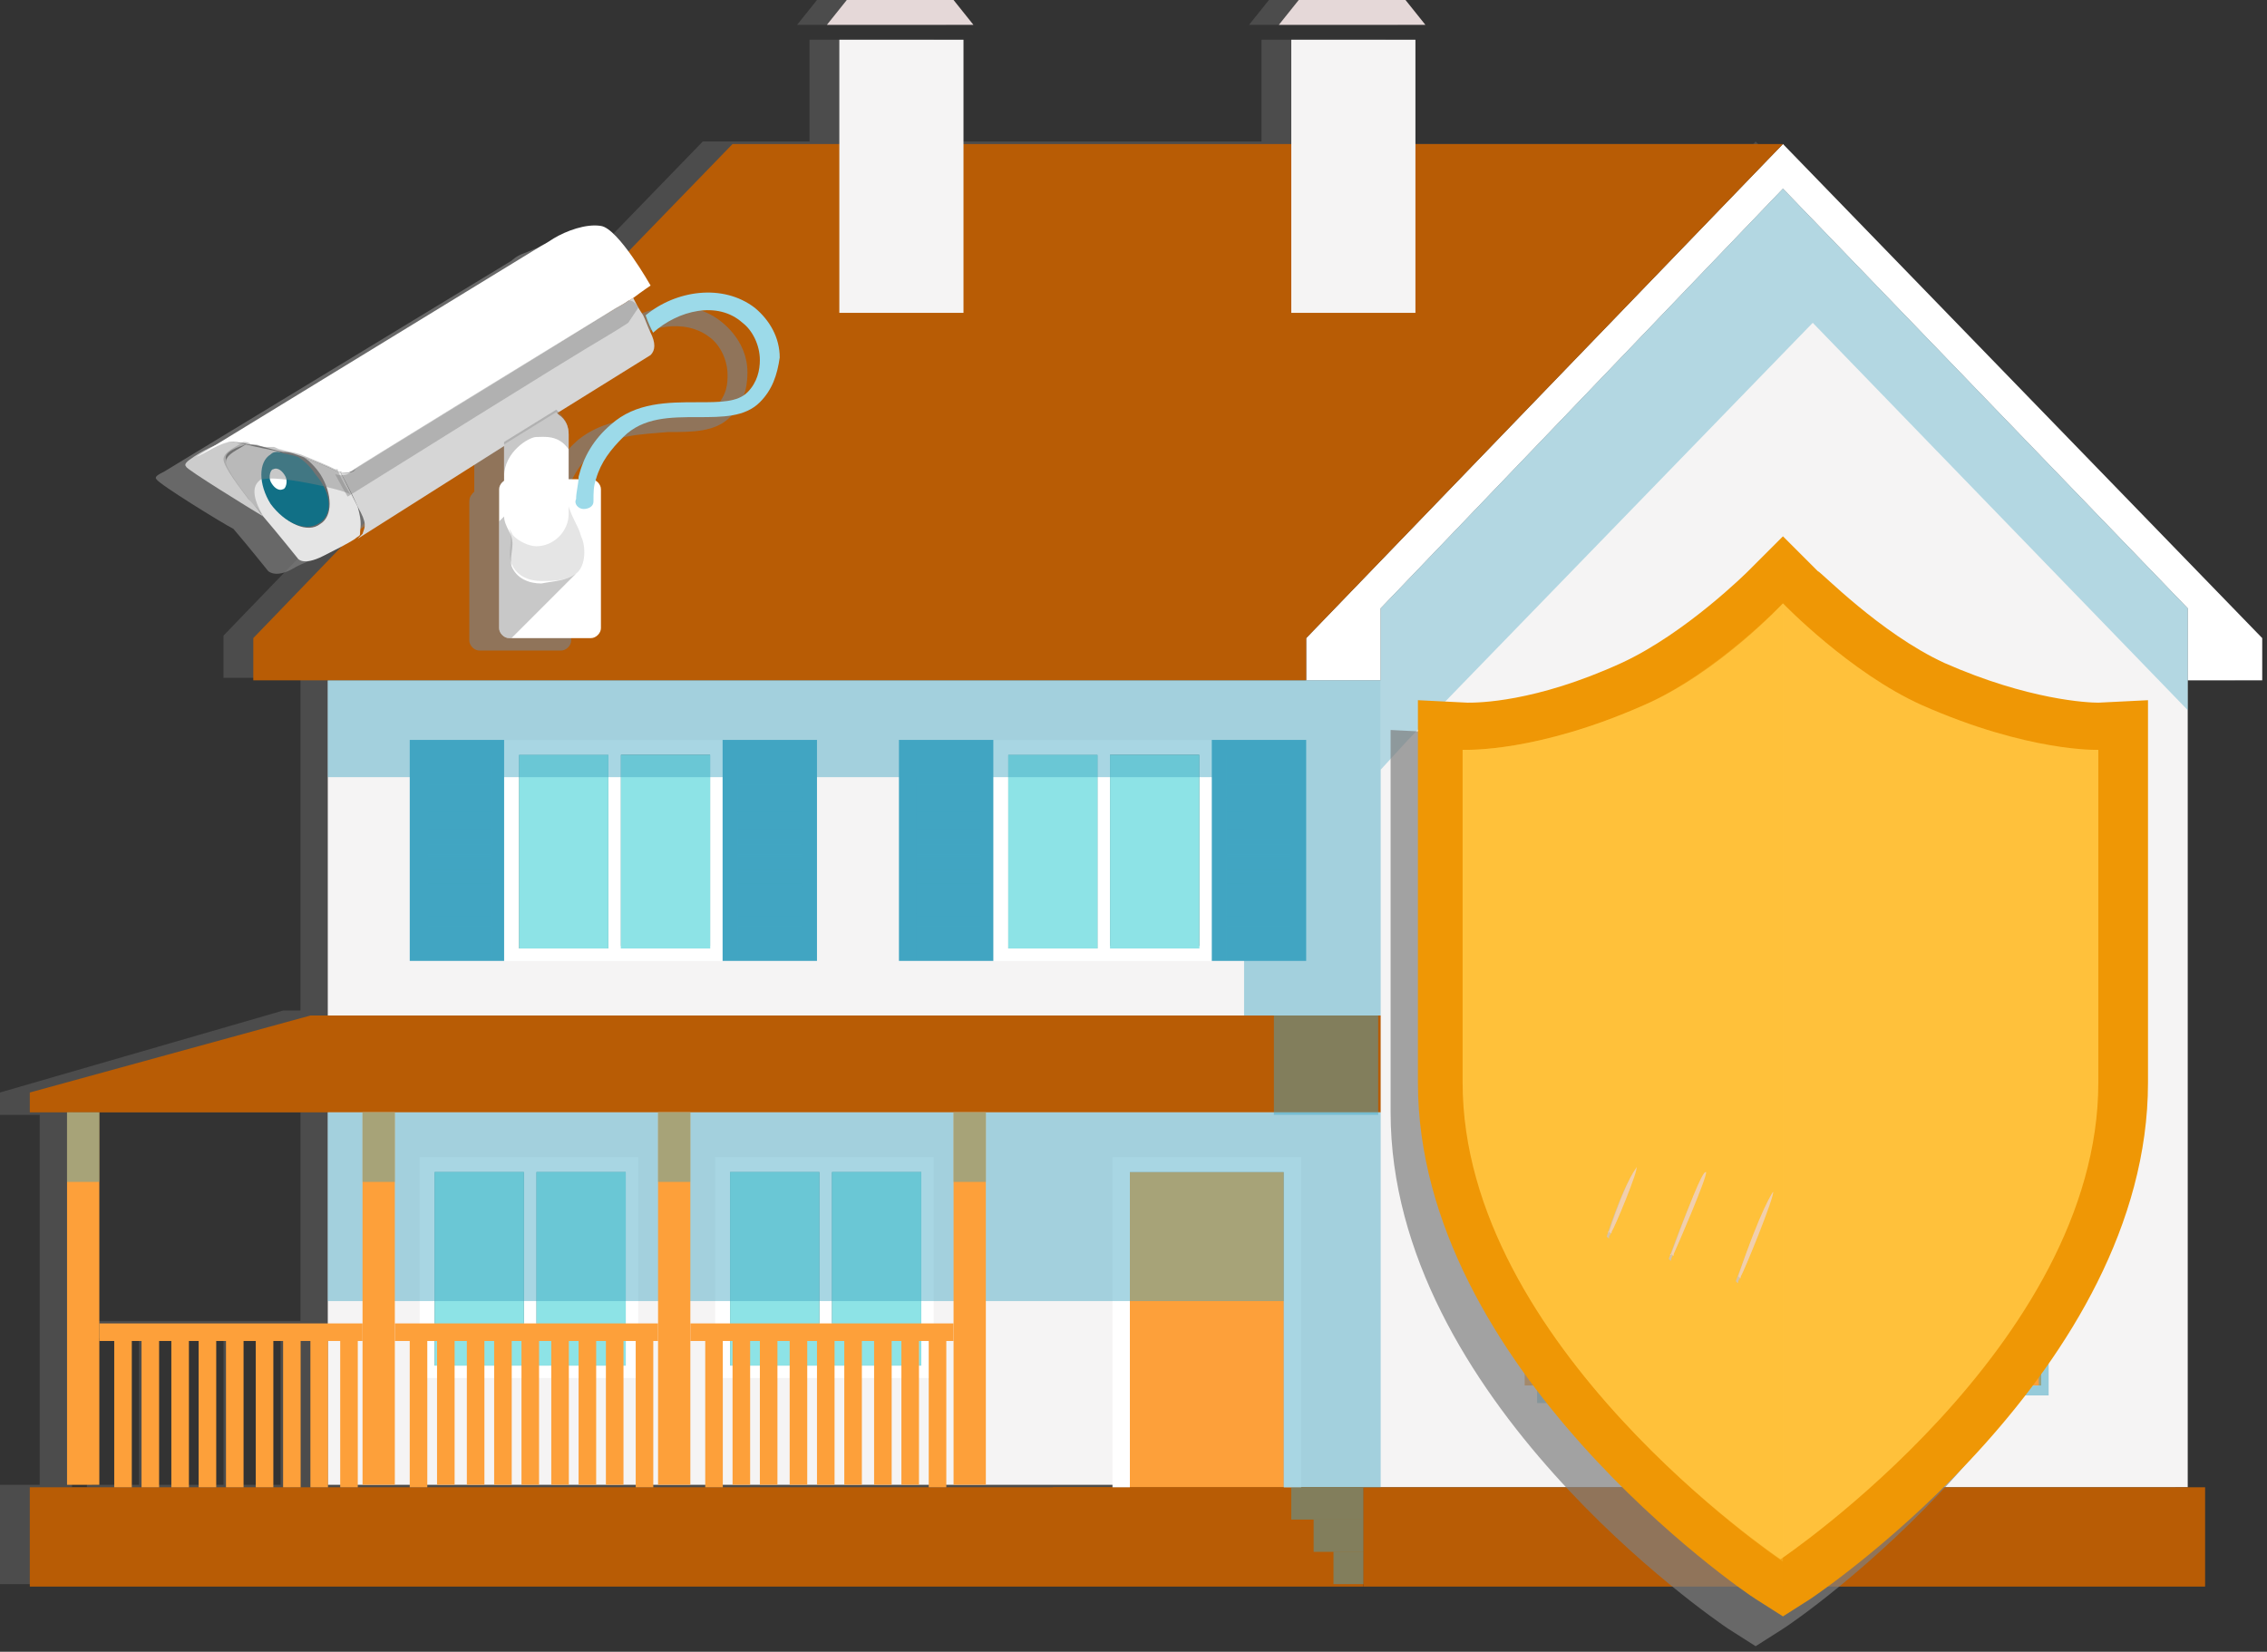 <svg xmlns="http://www.w3.org/2000/svg" width="129" height="94" viewBox="0 0 129 94">
  <rect x="0" y="0" width="129" height="94" fill="#333333" stroke="none"/>
  <g fill="none">
    <g fill="gray" opacity=".7">
      <polygon points="72.207 0 78.424 0 79.554 1.413 71.076 1.413" opacity=".46"/>
      <polygon points="46.489 0 52.707 0 53.837 1.413 45.359 1.413" opacity=".46"/>
      <path d="M2.261,67.261 L2.261,84.5 L0,84.5 L0,90.152 L58.217,90.152 L74.185,90.152 L75.88,90.152 L75.88,90.152 L123.783,90.152 L123.783,84.5 L122.935,84.5 L122.935,40.413 L122.935,40.413 L122.935,38.717 L127.174,38.717 L127.174,36.315 L99.902,8.054 L73.337,35.609 L99.902,8.196 L78.848,8.196 L78.848,2.261 L71.783,2.261 L71.783,8.054 L53.13,8.054 L53.13,2.261 L46.065,2.261 L46.065,8.054 L39.989,8.054 L22.185,26.424 L20.348,28.261 L12.717,36.174 L12.717,38.576 L72.489,38.576 L72.489,38.576 L76.728,38.576 L76.728,38.576 L17.098,38.576 L17.098,38.576 L17.098,38.576 L17.098,43.946 L17.098,43.946 L17.098,57.511 L16.109,57.511 L0,62.174 L0,63.446 L2.261,63.446 L2.261,67.261 Z M99.478,65.283 L99.478,77.859 L99.478,77.859 L99.478,65.283 L92.554,65.283 L92.554,65.283 L99.478,65.283 Z M100.326,77.859 L100.326,65.283 L107.391,65.283 L107.391,77.859 L107.391,77.859 L107.391,65.283 L100.326,65.283 L100.326,77.859 L100.326,77.859 Z M17.098,84.641 L16.533,84.641 L16.533,76.304 L17.098,76.304 L17.098,84.641 Z M5.228,76.163 L6.5,76.163 L6.5,84.5 L5.228,84.5 L5.228,76.163 Z M6.783,76.163 L7.913,76.163 L7.913,84.5 L6.783,84.5 L6.783,76.163 Z M8.478,76.163 L9.75,76.163 L9.75,84.5 L8.478,84.5 L8.478,76.163 Z M10.033,76.163 L11.304,76.163 L11.304,84.5 L10.033,84.5 L10.033,76.163 Z M11.587,76.163 L12.717,76.163 L12.717,84.5 L11.587,84.5 L11.587,76.163 Z M13.283,76.163 L14.554,76.163 L14.554,84.5 L13.283,84.5 L13.283,76.163 Z M14.837,76.163 L15.967,76.163 L15.967,84.5 L14.837,84.5 L14.837,76.163 Z M4.098,84.641 L4.098,76.304 L4.946,76.304 L4.946,84.641 L4.098,84.641 Z M4.098,67.261 L4.098,63.304 L11.87,63.304 L17.098,63.304 L17.098,73.902 L17.098,73.902 L17.098,75.174 L4.098,75.174 L4.098,67.261 Z" opacity=".46"/>
    </g>
    <g transform="translate(1.413)">
      <path fill="#F5F4F4" d="M77.152 34.62L77.152 84.641 123.076 84.641 123.076 34.62 100.043 10.739 77.152 34.62zM100.609 65.141L107.533 65.141 107.533 77.859 100.609 77.859 100.609 65.141zM100.609 41.402L107.533 41.402 107.533 54.12 100.609 54.12 100.609 41.402zM92.696 65.141L99.62 65.141 99.62 77.859 92.696 77.859 92.696 65.141zM92.696 41.402L99.62 41.402 99.62 54.12 92.696 54.12 92.696 41.402zM17.239 38.717L17.239 84.5 62.88 84.5 62.88 66.696 71.641 66.696 71.641 84.641 77.152 84.641 77.152 38.717 17.239 38.717zM55.957 42.957L61.043 42.957 61.043 53.978 55.957 53.978 55.957 42.957zM66.837 53.837L61.75 53.837 61.75 42.815 66.837 42.815 66.837 53.837zM28.12 42.957L33.207 42.957 33.207 53.978 28.12 53.978 28.12 42.957zM39 53.837L33.913 53.837 33.913 42.815 39 42.815 39 53.837zM23.315 76.163L23.457 76.163 23.457 77.717 23.315 77.717 23.315 76.163zM29.109 76.163L29.815 76.163 29.815 77.717 29.109 77.717 29.109 76.163zM40.13 76.163L40.272 76.163 40.272 77.717 40.13 77.717 40.13 76.163zM45.924 76.163L46.63 76.163 46.63 77.717 45.924 77.717 45.924 76.163zM45.924 66.696L51.011 66.696 51.011 75.315 45.924 75.315 45.924 66.696zM51.011 77.717L50.304 77.717 50.304 76.163 51.011 76.163 51.011 77.717zM49.88 77.717L48.75 77.717 48.75 76.163 49.88 76.163 49.88 77.717zM48.326 77.717L47.196 77.717 47.196 76.163 48.326 76.163 48.326 77.717zM45.076 77.717L43.804 77.717 43.804 76.163 45.076 76.163 45.076 77.717zM43.522 77.717L42.391 77.717 42.391 76.163 43.522 76.163 43.522 77.717zM41.826 77.717L40.696 77.717 40.696 76.163 41.826 76.163 41.826 77.717zM40.13 75.315L40.13 66.696 45.217 66.696 45.217 75.315 40.13 75.315zM29.109 66.696L34.196 66.696 34.196 75.315 29.109 75.315 29.109 66.696zM34.196 77.717L33.489 77.717 33.489 76.163 34.196 76.163 34.196 77.717zM33.065 77.717L31.793 77.717 31.793 76.163 33.065 76.163 33.065 77.717zM31.511 77.717L30.239 77.717 30.239 76.163 31.511 76.163 31.511 77.717zM28.261 77.717L26.989 77.717 26.989 76.163 28.261 76.163 28.261 77.717zM26.707 77.717L25.435 77.717 25.435 76.163 26.707 76.163 26.707 77.717zM25.152 77.717L24.022 77.717 24.022 76.163 25.152 76.163 25.152 77.717zM23.315 75.315L23.315 66.696 28.402 66.696 28.402 75.315 23.315 75.315z"/>
      <polygon fill="#FFF" points="72.913 36.315 72.913 38.717 77.152 38.717 77.152 34.62 100.043 10.739 123.076 34.62 123.076 38.717 127.315 38.717 127.315 36.315 100.043 8.196"/>
      <polygon fill="#B85C05" points="13 36.315 13 38.717 72.913 38.717 72.913 36.315 100.043 8.196 40.272 8.196 22.467 26.565 20.63 28.402"/>
      <polygon fill="#B85C05" points="77.152 63.304 12.011 63.304 .283 63.304 .283 62.174 16.25 57.793 77.152 57.793"/>
      <rect width="47.902" height="5.652" x="76.163" y="84.641" fill="#B85C05"/>
      <rect width="75.88" height="5.652" x=".283" y="84.641" fill="#B85C05"/>
      <polygon fill="#41A5C2" points="29.109 75.315 29.109 76.163 29.957 76.163 29.957 77.717 30.239 77.717 30.239 76.163 31.511 76.163 31.511 77.717 31.935 77.717 31.935 76.163 33.065 76.163 33.065 77.717 33.489 77.717 33.489 76.163 34.196 76.163 34.196 75.315"/>
      <polygon fill="#41A5C2" points="23.315 75.315 23.315 76.163 23.457 76.163 23.457 77.717 23.88 77.717 23.88 76.163 25.152 76.163 25.152 77.717 25.435 77.717 25.435 76.163 26.707 76.163 26.707 77.717 27.13 77.717 27.13 76.163 28.261 76.163 28.261 77.717 28.402 77.717 28.402 75.315"/>
      <rect width="7.065" height="15.543" x="72.065" y="2.261" fill="#F5F4F4"/>
      <polygon fill="#E5D8D8" points="71.359 1.413 79.696 1.413 78.565 0 72.489 0"/>
      <rect width="7.065" height="15.543" x="46.348" y="2.261" fill="#F5F4F4"/>
      <polygon fill="#E5D8D8" points="45.641 1.413 53.978 1.413 52.848 0 46.772 0"/>
      <path fill="#FAF9F8" d="M91.565,64.293 L91.565,78.848 L108.522,78.848 L108.522,64.293 L91.565,64.293 Z M100.609,65.283 L107.533,65.283 L107.533,78 L100.609,78 L100.609,65.283 Z M92.696,65.283 L99.62,65.283 L99.62,78 L92.696,78 L92.696,65.283 Z"/>
      <rect width="6.217" height="14.554" x="85.348" y="64.293" fill="#FDA03A"/>
      <rect width="4.239" height="1" x="86.478" y="65.283" fill="#41A5C2" opacity=".19"/>
      <rect width="4.239" height="1" x="86.478" y="66.272" fill="#41A5C2" opacity=".19"/>
      <rect width="4.239" height="1" x="86.478" y="67.12" fill="#41A5C2" opacity=".19"/>
      <rect width="8.761" height="17.946" x="62.88" y="66.696" fill="#FDA03A"/>
      <rect width="4.239" height="1" x="86.478" y="68.109" fill="#41A5C2" opacity=".19"/>
      <rect width="4.239" height="1" x="86.478" y="69.098" fill="#41A5C2" opacity=".19"/>
      <rect width="4.239" height="1" x="86.478" y="69.946" fill="#41A5C2" opacity=".19"/>
      <rect width="4.239" height="1" x="86.478" y="70.935" fill="#41A5C2" opacity=".19"/>
      <rect width="4.239" height="1" x="86.478" y="71.924" fill="#41A5C2" opacity=".19"/>
      <rect width="4.239" height="1" x="86.478" y="72.913" fill="#41A5C2" opacity=".19"/>
      <rect width="4.239" height="1" x="86.478" y="73.761" fill="#41A5C2" opacity=".19"/>
      <rect width="4.239" height="1" x="86.478" y="74.75" fill="#41A5C2" opacity=".19"/>
      <rect width="4.239" height="1" x="86.478" y="75.739" fill="#41A5C2" opacity=".19"/>
      <rect width="4.239" height="1" x="86.478" y="76.587" fill="#41A5C2" opacity=".19"/>
      <rect width="4.239" height="1" x="86.478" y="77.576" fill="#41A5C2" opacity=".19"/>
      <rect width="6.217" height="14.554" x="108.522" y="64.293" fill="#FDA03A"/>
      <rect width="4.239" height="1" x="109.511" y="65.283" fill="#41A5C2" opacity=".19"/>
      <rect width="4.239" height="1" x="109.511" y="66.272" fill="#41A5C2" opacity=".19"/>
      <rect width="4.239" height="1" x="109.511" y="67.12" fill="#41A5C2" opacity=".19"/>
      <rect width="4.239" height="1" x="109.511" y="68.109" fill="#41A5C2" opacity=".19"/>
      <rect width="4.239" height="1" x="109.511" y="69.098" fill="#41A5C2" opacity=".19"/>
      <rect width="4.239" height="1" x="109.511" y="69.946" fill="#41A5C2" opacity=".19"/>
      <rect width="4.239" height="1" x="109.511" y="70.935" fill="#41A5C2" opacity=".19"/>
      <rect width="4.239" height="1" x="109.511" y="71.924" fill="#41A5C2" opacity=".19"/>
      <rect width="4.239" height="1" x="109.511" y="72.913" fill="#41A5C2" opacity=".19"/>
      <rect width="4.239" height="1" x="109.511" y="73.761" fill="#41A5C2" opacity=".19"/>
      <rect width="4.239" height="1" x="109.511" y="74.75" fill="#41A5C2" opacity=".19"/>
      <rect width="4.239" height="1" x="109.511" y="75.739" fill="#41A5C2" opacity=".19"/>
      <rect width="4.239" height="1" x="109.511" y="76.587" fill="#41A5C2" opacity=".19"/>
      <rect width="4.239" height="1" x="109.511" y="77.576" fill="#41A5C2" opacity=".19"/>
      <path fill="#FAF9F8" d="M91.565,40.413 L91.565,54.967 L108.522,54.967 L108.522,40.413 L91.565,40.413 Z M100.609,41.402 L107.533,41.402 L107.533,54.12 L100.609,54.12 L100.609,41.402 Z M92.696,41.402 L99.62,41.402 L99.62,54.12 L92.696,54.12 L92.696,41.402 Z"/>
      <rect width="6.924" height="12.717" x="92.696" y="41.402" fill="#8DE3E6"/>
      <rect width="6.924" height="12.717" x="100.609" y="41.402" fill="#8DE3E6"/>
      <rect width="6.924" height="12.717" x="100.609" y="65.283" fill="#8DE3E6"/>
      <rect width="6.924" height="12.717" x="92.696" y="65.283" fill="#8DE3E6"/>
      <rect width="6.217" height="14.554" x="85.348" y="40.413" fill="#FDA03A"/>
      <rect width="4.239" height="1" x="86.478" y="41.402" fill="#41A5C2" opacity=".19"/>
      <rect width="4.239" height="1" x="86.478" y="42.25" fill="#41A5C2" opacity=".19"/>
      <rect width="4.239" height="1" x="86.478" y="43.239" fill="#41A5C2" opacity=".19"/>
      <rect width="4.239" height="1" x="86.478" y="44.228" fill="#41A5C2" opacity=".19"/>
      <rect width="4.239" height="1" x="86.478" y="45.217" fill="#41A5C2" opacity=".19"/>
      <rect width="4.239" height="1" x="86.478" y="46.065" fill="#41A5C2" opacity=".19"/>
      <rect width="4.239" height="1" x="86.478" y="47.054" fill="#41A5C2" opacity=".19"/>
      <rect width="4.239" height="1" x="86.478" y="48.043" fill="#41A5C2" opacity=".19"/>
      <rect width="4.239" height="1" x="86.478" y="48.891" fill="#41A5C2" opacity=".19"/>
      <rect width="4.239" height="1" x="86.478" y="49.88" fill="#41A5C2" opacity=".19"/>
      <rect width="4.239" height="1" x="86.478" y="50.87" fill="#41A5C2" opacity=".19"/>
      <rect width="4.239" height="1" x="86.478" y="51.717" fill="#41A5C2" opacity=".19"/>
      <rect width="4.239" height="1" x="86.478" y="52.707" fill="#41A5C2" opacity=".19"/>
      <rect width="4.239" height="1" x="86.478" y="53.696" fill="#41A5C2" opacity=".19"/>
      <rect width="6.217" height="14.554" x="108.522" y="40.413" fill="#FDA03A"/>
      <rect width="4.239" height="1" x="109.511" y="41.402" fill="#41A5C2" opacity=".19"/>
      <rect width="4.239" height="1" x="109.511" y="42.25" fill="#41A5C2" opacity=".19"/>
      <rect width="4.239" height="1" x="109.511" y="43.239" fill="#41A5C2" opacity=".19"/>
      <rect width="4.239" height="1" x="109.511" y="44.228" fill="#41A5C2" opacity=".19"/>
      <rect width="4.239" height="1" x="109.511" y="45.217" fill="#41A5C2" opacity=".19"/>
      <rect width="4.239" height="1" x="109.511" y="46.065" fill="#41A5C2" opacity=".19"/>
      <rect width="4.239" height="1" x="109.511" y="47.054" fill="#41A5C2" opacity=".19"/>
      <rect width="4.239" height="1" x="109.511" y="48.043" fill="#41A5C2" opacity=".19"/>
      <rect width="4.239" height="1" x="109.511" y="48.891" fill="#41A5C2" opacity=".19"/>
      <rect width="4.239" height="1" x="109.511" y="49.88" fill="#41A5C2" opacity=".19"/>
      <rect width="4.239" height="1" x="109.511" y="50.87" fill="#41A5C2" opacity=".19"/>
      <rect width="4.239" height="1" x="109.511" y="51.717" fill="#41A5C2" opacity=".19"/>
      <rect width="4.239" height="1" x="109.511" y="52.707" fill="#41A5C2" opacity=".19"/>
      <rect width="4.239" height="1" x="109.511" y="53.696" fill="#41A5C2" opacity=".19"/>
      <path fill="#FFF" d="M55.109,42.109 L55.109,54.685 L67.543,54.685 L67.543,42.109 L55.109,42.109 L55.109,42.109 Z M61.75,42.957 L66.837,42.957 L66.837,53.978 L61.75,53.978 L61.75,42.957 Z M55.957,42.957 L61.043,42.957 L61.043,53.978 L55.957,53.978 L55.957,42.957 Z"/>
      <rect width="5.087" height="11.022" x="55.957" y="42.957" fill="#8DE3E6"/>
      <rect width="5.087" height="11.022" x="61.75" y="42.957" fill="#8DE3E6"/>
      <g fill="#41A5C2" transform="translate(49.457 40.978)">
        <rect width="5.37" height="12.576" x=".283" y="1.13"/>
        <rect width="3.674" height="1" x="1.272" y="1.978" opacity=".19"/>
        <rect width="3.674" height="1" x="1.272" y="2.685" opacity=".19"/>
        <rect width="3.674" height="1" x="1.272" y="3.533" opacity=".19"/>
        <rect width="3.674" height="1" x="1.272" y="4.38" opacity=".19"/>
        <rect width="3.674" height="1" x="1.272" y="5.228" opacity=".19"/>
        <rect width="3.674" height="1" x="1.272" y="6.076" opacity=".19"/>
        <rect width="3.674" height="1" x="1.272" y="6.783" opacity=".19"/>
        <rect width="3.674" height="1" x="1.272" y="7.63" opacity=".19"/>
        <rect width="3.674" height="1" x="1.272" y="8.478" opacity=".19"/>
        <rect width="3.674" height="1" x="1.272" y="9.326" opacity=".19"/>
        <rect width="3.674" height="1" x="1.272" y="10.174" opacity=".19"/>
        <rect width="3.674" height="1" x="1.272" y="11.022" opacity=".19"/>
        <rect width="3.674" height="1" x="1.272" y="11.728" opacity=".19"/>
        <rect width="3.674" height="1" x="1.272" y="12.576" opacity=".19"/>
      </g>
      <g fill="#41A5C2" transform="translate(66.413 40.978)">
        <rect width="5.37" height="12.576" x="1.13" y="1.13"/>
        <rect width="3.674" height="1" x="1.978" y="1.978" opacity=".19"/>
        <rect width="3.674" height="1" x="1.978" y="2.685" opacity=".19"/>
        <rect width="3.674" height="1" x="1.978" y="3.533" opacity=".19"/>
        <rect width="3.674" height="1" x="1.978" y="4.38" opacity=".19"/>
        <rect width="3.674" height="1" x="1.978" y="5.228" opacity=".19"/>
        <rect width="3.674" height="1" x="1.978" y="6.076" opacity=".19"/>
        <rect width="3.674" height="1" x="1.978" y="6.783" opacity=".19"/>
        <rect width="3.674" height="1" x="1.978" y="7.63" opacity=".19"/>
        <rect width="3.674" height="1" x="1.978" y="8.478" opacity=".19"/>
        <rect width="3.674" height="1" x="1.978" y="9.326" opacity=".19"/>
        <rect width="3.674" height="1" x="1.978" y="10.174" opacity=".19"/>
        <rect width="3.674" height="1" x="1.978" y="11.022" opacity=".19"/>
        <rect width="3.674" height="1" x="1.978" y="11.728" opacity=".19"/>
        <rect width="3.674" height="1" x="1.978" y="12.576" opacity=".19"/>
      </g>
      <path fill="#FFF" d="M27.272,42.109 L27.272,54.685 L39.707,54.685 L39.707,42.109 L27.272,42.109 L27.272,42.109 Z M33.913,42.957 L39,42.957 L39,53.978 L33.913,53.978 L33.913,42.957 Z M28.12,42.957 L33.207,42.957 L33.207,53.978 L28.12,53.978 L28.12,42.957 Z"/>
      <rect width="5.087" height="11.022" x="28.12" y="42.957" fill="#8DE3E6"/>
      <rect width="5.087" height="11.022" x="33.913" y="42.957" fill="#8DE3E6"/>
      <g fill="#41A5C2" transform="translate(21.196 40.978)">
        <rect width="5.37" height="12.576" x=".707" y="1.13"/>
        <rect width="3.674" height="1" x="1.696" y="1.978" opacity=".19"/>
        <rect width="3.674" height="1" x="1.696" y="2.685" opacity=".19"/>
        <rect width="3.674" height="1" x="1.696" y="3.533" opacity=".19"/>
        <rect width="3.674" height="1" x="1.696" y="4.38" opacity=".19"/>
        <rect width="3.674" height="1" x="1.696" y="5.228" opacity=".19"/>
        <rect width="3.674" height="1" x="1.696" y="6.076" opacity=".19"/>
        <rect width="3.674" height="1" x="1.696" y="6.783" opacity=".19"/>
        <rect width="3.674" height="1" x="1.696" y="7.63" opacity=".19"/>
        <rect width="3.674" height="1" x="1.696" y="8.478" opacity=".19"/>
        <rect width="3.674" height="1" x="1.696" y="9.326" opacity=".19"/>
        <rect width="3.674" height="1" x="1.696" y="10.174" opacity=".19"/>
        <rect width="3.674" height="1" x="1.696" y="11.022" opacity=".19"/>
        <rect width="3.674" height="1" x="1.696" y="11.728" opacity=".19"/>
        <rect width="3.674" height="1" x="1.696" y="12.576" opacity=".19"/>
      </g>
      <g fill="#41A5C2" transform="translate(39.565 40.978)">
        <rect width="5.37" height="12.576" x=".141" y="1.13"/>
        <rect width="3.674" height="1" x=".989" y="1.978" opacity=".19"/>
        <rect width="3.674" height="1" x=".989" y="2.685" opacity=".19"/>
        <rect width="3.674" height="1" x=".989" y="3.533" opacity=".19"/>
        <rect width="3.674" height="1" x=".989" y="4.38" opacity=".19"/>
        <rect width="3.674" height="1" x=".989" y="5.228" opacity=".19"/>
        <rect width="3.674" height="1" x=".989" y="6.076" opacity=".19"/>
        <rect width="3.674" height="1" x=".989" y="6.783" opacity=".19"/>
        <rect width="3.674" height="1" x=".989" y="7.63" opacity=".19"/>
        <rect width="3.674" height="1" x=".989" y="8.478" opacity=".19"/>
        <rect width="3.674" height="1" x=".989" y="9.326" opacity=".19"/>
        <rect width="3.674" height="1" x=".989" y="10.174" opacity=".19"/>
        <rect width="3.674" height="1" x=".989" y="11.022" opacity=".19"/>
        <rect width="3.674" height="1" x=".989" y="11.728" opacity=".19"/>
        <rect width="3.674" height="1" x=".989" y="12.576" opacity=".19"/>
      </g>
      <path fill="#FFF" d="M22.467,65.848 L22.467,78.424 L34.902,78.424 L34.902,65.848 L22.467,65.848 Z M29.109,66.696 L34.196,66.696 L34.196,77.717 L29.109,77.717 L29.109,66.696 Z M23.315,66.696 L28.402,66.696 L28.402,77.717 L23.315,77.717 L23.315,66.696 Z"/>
      <rect width="5.087" height="11.022" x="23.315" y="66.696" fill="#8DE3E6"/>
      <rect width="5.087" height="11.022" x="29.109" y="66.696" fill="#8DE3E6"/>
      <path fill="#FFF" d="M39.283,65.848 L39.283,78.424 L51.717,78.424 L51.717,65.848 L39.283,65.848 Z M45.924,66.696 L51.011,66.696 L51.011,77.717 L45.924,77.717 L45.924,66.696 Z M40.13,66.696 L45.217,66.696 L45.217,77.717 L40.13,77.717 L40.13,66.696 Z"/>
      <rect width="5.087" height="11.022" x="40.13" y="66.696" fill="#8DE3E6"/>
      <rect width="5.087" height="11.022" x="45.924" y="66.696" fill="#8DE3E6"/>
      <rect width="17.663" height="1.837" x="58.5" y="84.641" fill="#B85C05"/>
      <rect width="17.663" height="1.837" x="58.5" y="86.478" fill="#B85C05"/>
      <rect width="17.663" height="1.837" x="58.5" y="88.315" fill="#B85C05"/>
      <polygon fill="#FFF" points="61.891 65.848 61.891 84.641 62.88 84.641 62.88 66.696 71.641 66.696 71.641 84.641 72.63 84.641 72.63 65.848"/>
      <polygon fill="#41A5C2" points="17.239 63.304 17.239 74.043 62.88 74.043 71.641 74.043 71.641 84.641 77.152 84.641 77.152 63.304" opacity=".46"/>
      <g fill="#FDA03A" transform="translate(1.413 62.174)">
        <rect width="1.837" height="21.196" x=".989" y="1.13"/>
        <rect width="1.837" height="21.196" x="17.804" y="1.13"/>
        <rect width="1.837" height="21.196" x="34.62" y="1.13"/>
        <rect width="1.837" height="21.196" x="51.435" y="1.13"/>
        <rect width="14.978" height="1" x="2.826" y="13.141"/>
        <rect width="1" height="8.478" x="3.674" y="13.989"/>
        <rect width="1" height="8.478" x="5.228" y="13.989"/>
        <rect width="1" height="8.478" x="6.924" y="13.989"/>
        <rect width="1" height="8.478" x="8.478" y="13.989"/>
        <rect width="1" height="8.478" x="10.033" y="13.989"/>
        <rect width="1" height="8.478" x="11.728" y="13.989"/>
        <rect width="1" height="8.478" x="13.283" y="13.989"/>
        <rect width="1" height="8.478" x="14.837" y="13.989"/>
        <rect width="1" height="8.478" x="16.533" y="13.989"/>
        <rect width="14.978" height="1" x="19.641" y="13.141"/>
        <rect width="1" height="8.478" x="20.489" y="13.989"/>
        <rect width="1" height="8.337" x="22.043" y="13.989"/>
        <rect width="1" height="8.337" x="23.739" y="13.989"/>
        <rect width="1" height="8.337" x="25.293" y="13.989"/>
        <rect width="1" height="8.337" x="26.848" y="13.989"/>
        <rect width="1" height="8.337" x="28.543" y="13.989"/>
        <rect width="1" height="8.337" x="30.098" y="13.989"/>
        <rect width="1" height="8.337" x="31.652" y="13.989"/>
        <rect width="1" height="8.478" x="33.348" y="13.989"/>
        <rect width="14.978" height="1" x="36.457" y="13.141"/>
        <rect width="1" height="8.478" x="37.304" y="13.989"/>
        <rect width="1" height="8.337" x="38.859" y="13.989"/>
        <rect width="1" height="8.337" x="40.413" y="13.989"/>
        <rect width="1" height="8.337" x="42.109" y="13.989"/>
        <rect width="1" height="8.337" x="43.663" y="13.989"/>
        <rect width="1" height="8.337" x="45.217" y="13.989"/>
        <rect width="1" height="8.337" x="46.913" y="13.989"/>
        <rect width="1" height="8.337" x="48.467" y="13.989"/>
        <rect width="1" height="8.478" x="50.022" y="13.989"/>
      </g>
      <polygon fill="#41A5C2" points="77.152 34.62 77.152 43.804 78.707 42.109 101.739 18.37 123.076 40.413 123.076 34.62 100.043 10.739" opacity=".37"/>
      <polygon fill="#41A5C2" points="17.239 38.717 17.239 44.228 69.38 44.228 69.38 57.793 77.152 57.793 77.152 38.717" opacity=".46"/>
      <rect width="6.217" height="1" x="85.913" y="54.967" fill="#41A5C2" opacity=".52"/>
      <polygon fill="#41A5C2" points="109.087 54.967 109.087 55.533 115.163 55.533 115.163 40.978 114.598 40.978 114.598 54.967" opacity=".52"/>
      <rect width="6.217" height="1" x="86.054" y="78.848" fill="#41A5C2" opacity=".52"/>
      <polygon fill="#41A5C2" points="109.087 78.848 109.087 79.413 115.163 79.413 115.163 64.859 114.598 64.859 114.598 78.848" opacity=".52"/>
      <rect width="1.837" height="3.957" x="52.848" y="63.304" fill="#41A5C2" opacity=".46"/>
      <rect width="1.837" height="3.957" x="36.033" y="63.304" fill="#41A5C2" opacity=".46"/>
      <rect width="1.837" height="3.957" x="19.217" y="63.304" fill="#41A5C2" opacity=".46"/>
      <rect width="1.837" height="3.957" x="2.402" y="63.304" fill="#41A5C2" opacity=".46"/>
      <rect width="5.935" height="5.652" x="71.076" y="57.793" fill="#41A5C2" opacity=".46"/>
      <rect width="1.696" height="1.837" x="74.467" y="88.315" fill="#41A5C2" opacity=".46"/>
      <rect width="2.826" height="1.837" x="73.337" y="86.478" fill="#41A5C2" opacity=".46"/>
      <rect width="4.098" height="1.837" x="72.065" y="84.641" fill="#41A5C2" opacity=".46"/>
    </g>
    <path fill="gray" d="M79.13,41.543 L81.957,41.685 C82.522,41.685 85.913,41.543 90.717,39.424 C94.391,37.728 97.783,34.196 97.924,34.196 L99.902,32.217 L101.88,34.196 C101.88,34.196 105.413,37.728 109.087,39.424 C114.033,41.685 117.283,41.685 117.848,41.685 L117.848,41.685 L120.674,41.543 L120.674,63.304 C120.674,79.554 102.163,92.272 101.457,92.696 L99.902,93.685 L98.348,92.696 C97.5,92.13 79.13,79.554 79.13,63.304 L79.13,44.37 L79.13,41.543 Z" opacity=".7"/>
    <g transform="translate(80.543 29.674)">
      <path fill="#EF9705" d="M22.467,61.326 C23.315,60.761 41.685,48.185 41.685,31.935 L41.685,10.174 L38.859,10.315 L38.859,10.315 C38.293,10.315 34.902,10.174 30.098,8.054 C26.424,6.359 23.033,2.826 22.891,2.826 L20.913,0.848 L18.935,2.826 C18.935,2.826 15.402,6.359 11.728,8.054 C6.783,10.315 3.533,10.315 2.967,10.315 L0.141,10.174 L0.141,13 L0.141,31.935 C0.141,48.185 18.652,60.902 19.359,61.326 L20.913,62.315 L22.467,61.326 Z"/>
      <path fill="#FFC13B" d="M13,10.457 C17.239,8.62 20.913,4.663 20.913,4.663 C20.913,4.663 24.728,8.62 28.826,10.457 C34.902,13.141 38.859,13 38.859,13 L38.859,31.935 C38.859,46.913 20.772,59.065 20.772,59.065 C20.772,59.065 2.685,46.913 2.685,31.935 L2.685,13 C2.967,13 6.924,13.141 13,10.457 Z"/>
      <path fill="#FFC13B" d="M13,10.457 C17.098,8.62 20.913,4.663 20.913,4.663 L20.913,59.207 C20.913,59.207 2.826,47.054 2.826,32.076 L2.826,13 C2.967,13 6.924,13.141 13,10.457 Z" opacity=".3"/>
    </g>
    <g opacity=".9" transform="translate(90.543 65.935)">
      <path fill="#D1C2B0" d="M4.413 5.707C4.413 5.707 4.413 5.848 4.413 5.707L4.413 5.707C4.554 5.848 4.554 5.848 4.554 5.707 4.696 5.424 6.533 1.185 6.391 1.043 6.391 1.043 5.967 1.467 4.413 5.707zM8.228 6.978C8.228 6.978 8.228 6.978 8.228 6.978L8.228 6.978C8.37 7.12 8.37 7.12 8.37 6.978 8.511 6.837 10.348 2.315 10.207 2.174 10.207 2.174 9.641 3.163 8.228 6.978zM.88 4.435C.88 4.576.88 4.576.88 4.435L.88 4.435C1.022 4.576 1.022 4.576 1.022 4.435 1.163 4.293 2.576.902 2.435.761 2.435.902 2.011 1.043.88 4.435z"/>
      <path fill="#F0D0B9" d="M4.554 5.424C4.413 5.424 4.554 5.565 4.554 5.424L4.554 5.424C4.696 5.565 4.696 5.565 4.696 5.424 4.837 5.141 6.674.902 6.533.761 6.391.761 6.109 1.185 4.554 5.424zM8.37 6.696C8.37 6.696 8.37 6.696 8.37 6.696L8.37 6.696C8.511 6.837 8.511 6.837 8.511 6.696 8.652 6.554 10.489 2.033 10.348 1.891 10.348 1.891 9.641 2.88 8.37 6.696zM1.022 4.152C.88 4.152 1.022 4.293 1.022 4.152L1.022 4.152C1.163 4.293 1.163 4.293 1.163 4.152 1.304 4.011 2.717.62 2.576.478 2.576.62 2.152.761 1.022 4.152z"/>
    </g>
    <path fill="gray" d="M8.902,27.272 C9.043,27.554 12.717,29.815 13.283,30.098 C14.13,31.087 15.261,32.5 15.261,32.5 C15.261,32.5 15.685,32.924 16.674,32.359 C17.098,32.076 18.087,31.793 18.511,31.37 L18.511,31.37 L26.989,26 L26.989,27.978 C26.848,28.12 26.707,28.261 26.707,28.543 L26.707,30.38 L26.707,36.457 L26.707,36.457 C26.707,36.739 26.989,37.022 27.272,37.022 L27.272,37.022 L27.413,37.022 L31.935,37.022 C32.217,37.022 32.5,36.739 32.5,36.457 L32.5,28.543 C32.5,28.402 32.359,28.261 32.217,28.12 C32.217,28.12 32.217,28.12 32.217,28.12 C32.5,27.272 32.924,26.424 33.772,25.717 C34.902,24.728 36.457,24.728 38.011,24.587 C39.424,24.587 40.696,24.587 41.543,23.739 C42.25,23.033 42.533,22.185 42.533,21.196 C42.533,20.065 41.967,19.076 41.12,18.37 C39.283,16.815 36.598,17.38 34.902,18.793 C34.761,18.652 34.761,18.511 34.62,18.228 C34.62,18.228 34.62,18.228 34.62,18.228 C34.478,18.087 34.478,17.946 34.478,17.804 C35.185,17.38 35.467,17.098 35.467,17.098 C35.467,17.098 33.63,13.848 32.5,13.707 C31.793,13.565 30.522,14.13 29.815,14.413 C29.391,14.554 29.109,14.837 29.109,14.837 L9.326,26.848 C9.043,26.989 8.761,27.13 8.902,27.272 Z M30.098,24.304 L35.326,21.054 C35.609,20.913 35.467,20.348 35.326,19.783 C36.739,18.511 39,18.087 40.413,19.217 C40.978,19.641 41.402,20.489 41.402,21.337 C41.402,21.761 41.402,22.467 40.696,23.174 C40.13,23.739 39.141,23.739 37.87,23.739 C36.174,23.739 34.337,23.88 32.924,25.011 C31.935,25.859 31.37,26.848 31.087,27.978 L30.522,27.978 L30.522,26.424 L30.522,25.576 C30.522,25.152 30.38,24.728 30.098,24.446 C30.239,24.446 30.239,24.304 30.098,24.304 C30.239,24.304 30.239,24.304 30.098,24.304 C30.239,24.304 30.098,24.304 30.098,24.304 L30.098,24.304 L30.098,24.304 Z" opacity=".7"/>
    <g transform="translate(9.891 12.717)">
      <path fill="#CCC" d="M5.087,16.674 C4.38,16.25 0.707,13.989 0.707,13.848 C0.565,13.707 0.707,13.565 1.13,13.283 C1.554,13 2.543,12.435 3.109,12.435 C3.25,12.435 3.674,12.435 4.098,12.576 C3.674,12.717 2.826,13 2.967,13.424 C2.967,13.848 3.957,15.12 4.38,15.685 C4.522,15.967 4.804,16.25 5.087,16.674 Z"/>
      <path fill="#FFF" d="M27.13,3.533 C27.13,3.533 26.707,3.815 26.141,4.239 C22.467,6.5 10.457,13.989 10.315,13.989 C10.174,14.13 9.75,14.272 9.467,14.13 C9.467,14.13 9.467,14.13 9.326,14.13 C8.761,13.848 8.054,13.565 7.348,13.283 C6.924,13.141 6.641,13 6.217,13 C5.511,12.859 4.804,12.576 4.239,12.576 C3.815,12.435 3.391,12.435 3.25,12.435 C2.685,12.435 1.696,13.141 1.272,13.283 L20.913,1.272 C20.913,1.272 21.196,1.13 21.62,0.848 C22.326,0.424 23.457,-2.58126853e-15 24.304,0.141 C25.293,0.283 27.13,3.533 27.13,3.533 Z"/>
      <path fill="#E5E5E5" d="M10.598,17.663 C10.598,17.804 10.457,17.804 10.315,17.946 L10.315,17.946 C9.891,18.228 9.043,18.652 8.478,18.935 C7.348,19.5 7.065,19.076 7.065,19.076 C7.065,19.076 5.935,17.663 5.087,16.674 C4.804,16.25 4.522,15.967 4.38,15.826 C3.957,15.261 2.967,13.989 2.967,13.565 C2.967,13.141 3.674,12.859 4.098,12.576 C4.663,12.717 5.37,12.859 6.076,13 C5.935,13 5.793,13.141 5.652,13.141 C4.946,13.565 4.946,14.837 5.652,15.967 C6.359,17.098 7.63,17.663 8.337,17.098 C9.043,16.674 9.043,15.402 8.337,14.272 C8.054,13.848 7.63,13.424 7.348,13.283 C8.054,13.565 8.761,13.848 9.326,14.13 C9.326,14.13 9.326,14.13 9.467,14.13 C9.467,14.13 9.891,14.978 10.457,16.109 C10.739,17.098 10.598,17.239 10.598,17.663 Z"/>
      <path fill="#D6D6D6" d="M27.13,7.489 L21.902,10.739 L18.935,12.576 L10.457,17.946 C10.598,17.804 10.598,17.804 10.739,17.663 C10.88,17.239 11.022,17.098 10.457,16.109 C10.033,15.12 9.467,14.13 9.467,14.13 C9.891,14.272 10.315,14.13 10.315,13.989 C10.457,13.848 22.467,6.5 26.141,4.239 C26.283,4.522 26.424,4.804 26.707,5.228 C26.848,5.511 26.989,5.935 27.13,6.217 C27.413,6.783 27.413,7.207 27.13,7.489 Z"/>
      <path fill="#FFF" d="M24.304,23.033 C24.304,23.315 24.022,23.598 23.739,23.598 L19.076,23.598 C18.793,23.598 18.511,23.315 18.511,23.033 L18.511,15.12 C18.511,14.837 18.793,14.554 19.076,14.554 L23.739,14.554 C24.022,14.554 24.304,14.837 24.304,15.12 L24.304,23.033 Z"/>
      <path fill="#117086" d="M8.196,17.098 C7.489,17.522 6.359,17.098 5.511,15.967 C4.804,14.837 4.804,13.565 5.511,13.141 C5.652,13 5.793,13 5.935,13 C6.359,13.141 6.641,13.141 7.065,13.283 C7.489,13.565 7.772,13.848 8.054,14.272 C9.043,15.402 9.043,16.674 8.196,17.098 Z"/>
      <path fill="#9CDAE9" d="M33.348,10.174 C32.5,11.022 31.228,11.022 29.815,11.022 C28.261,11.022 26.707,11.022 25.576,12.152 C24.87,12.859 24.304,13.565 24.022,14.554 C23.88,14.978 23.88,15.261 23.88,15.826 C23.88,16.109 23.598,16.25 23.315,16.25 C23.315,16.25 23.315,16.25 23.315,16.25 C23.033,16.25 22.75,15.967 22.891,15.685 C22.891,15.261 23.033,14.837 23.033,14.413 C23.315,13.283 23.88,12.293 24.87,11.446 C26.283,10.174 28.12,10.174 29.815,10.174 C31.087,10.174 32.076,10.174 32.641,9.609 C33.207,9.043 33.348,8.337 33.348,7.772 C33.348,6.924 32.924,6.076 32.359,5.652 C30.946,4.38 28.685,4.946 27.272,6.217 C27.13,5.935 26.989,5.652 26.848,5.228 C28.543,3.815 31.228,3.391 33.065,4.804 C33.913,5.511 34.478,6.5 34.478,7.63 C34.337,8.62 34.054,9.467 33.348,10.174 Z"/>
      <path fill="#FFF" d="M22.467 12.011L22.467 16.533C22.467 17.522 21.62 18.37 20.63 18.37 20.065 18.37 19.641 18.228 19.359 17.804 19.217 17.663 19.076 17.522 19.076 17.38 18.935 17.098 18.793 16.815 18.793 16.533L18.793 12.576 21.761 10.739C21.761 10.739 21.761 10.739 21.902 10.88 22.326 11.163 22.467 11.587 22.467 12.011zM6.359 14.413C6.5 14.696 6.359 15.12 6.217 15.12 5.935 15.261 5.652 14.978 5.511 14.696 5.37 14.413 5.511 13.989 5.652 13.989 5.935 13.848 6.217 14.13 6.359 14.413z"/>
      <path fill="#E5E5E5" d="M22.891,19.924 C22.326,20.348 21.62,20.348 20.913,20.348 C20.207,20.348 19.5,20.065 19.217,19.359 C18.935,18.652 19.359,18.087 19.076,17.38 C19.217,17.522 19.217,17.663 19.359,17.804 C19.641,18.087 20.207,18.37 20.63,18.37 C21.62,18.37 22.467,17.522 22.467,16.533 L22.467,16.109 C22.75,16.957 23.033,17.239 23.174,17.804 C23.457,18.37 23.457,19.5 22.891,19.924 Z"/>
      <path fill="gray" d="M10.033 15.402C9.75 15.261 9.185 15.12 8.62 14.978 7.348 14.696 5.793 14.413 5.087 14.554 4.946 14.554 4.946 14.554 4.804 14.696 4.239 15.261 4.946 16.391 5.087 16.674 5.087 16.674 5.087 16.533 4.946 16.533 4.663 16.109 4.38 15.826 4.239 15.685 3.815 15.12 2.826 13.848 2.826 13.424 2.826 13 3.533 12.717 3.957 12.435 4.098 12.435 4.239 12.435 4.38 12.576 4.522 12.576 4.522 12.576 4.663 12.576 4.804 12.576 4.946 12.717 5.228 12.717 5.37 12.717 5.37 12.717 5.511 12.717 5.511 12.717 5.652 12.717 5.652 12.717 5.793 12.717 5.935 12.859 6.076 12.859 6.5 13 6.783 13 7.207 13.141 7.913 13.424 8.62 13.707 9.185 13.989 9.185 13.989 9.185 13.989 9.326 13.989 9.326 14.13 9.609 14.696 10.033 15.402zM22.891 19.924L19.217 23.598 19.076 23.598C18.793 23.598 18.511 23.315 18.511 23.033L18.511 16.957 18.793 16.674C18.793 16.957 18.935 17.239 19.076 17.522 19.5 18.228 19.076 18.793 19.217 19.5 19.5 20.207 20.207 20.489 20.913 20.489 21.62 20.348 22.326 20.348 22.891 19.924zM22.467 12.011L22.467 12.859C21.902 12.011 21.054 12.152 20.63 12.152 20.207 12.152 18.793 13 18.793 14.413L18.793 12.435 21.761 10.598C21.761 10.598 21.761 10.598 21.902 10.739 22.326 11.163 22.467 11.587 22.467 12.011z" opacity=".43"/>
      <path fill="gray" d="M26.424,4.804 L25.859,5.652 C25.859,5.652 25.435,5.935 24.728,6.359 C21.62,8.196 12.859,13.707 9.891,15.543 C9.467,14.837 9.185,14.272 9.185,14.272 C9.609,14.413 10.033,14.272 10.033,14.13 C10.174,13.989 20.772,7.489 25.152,4.804 C25.435,4.663 25.717,4.522 25.859,4.38 C26.141,4.38 26.283,4.522 26.424,4.804 Z" opacity=".43"/>
    </g>
  </g>
</svg>
